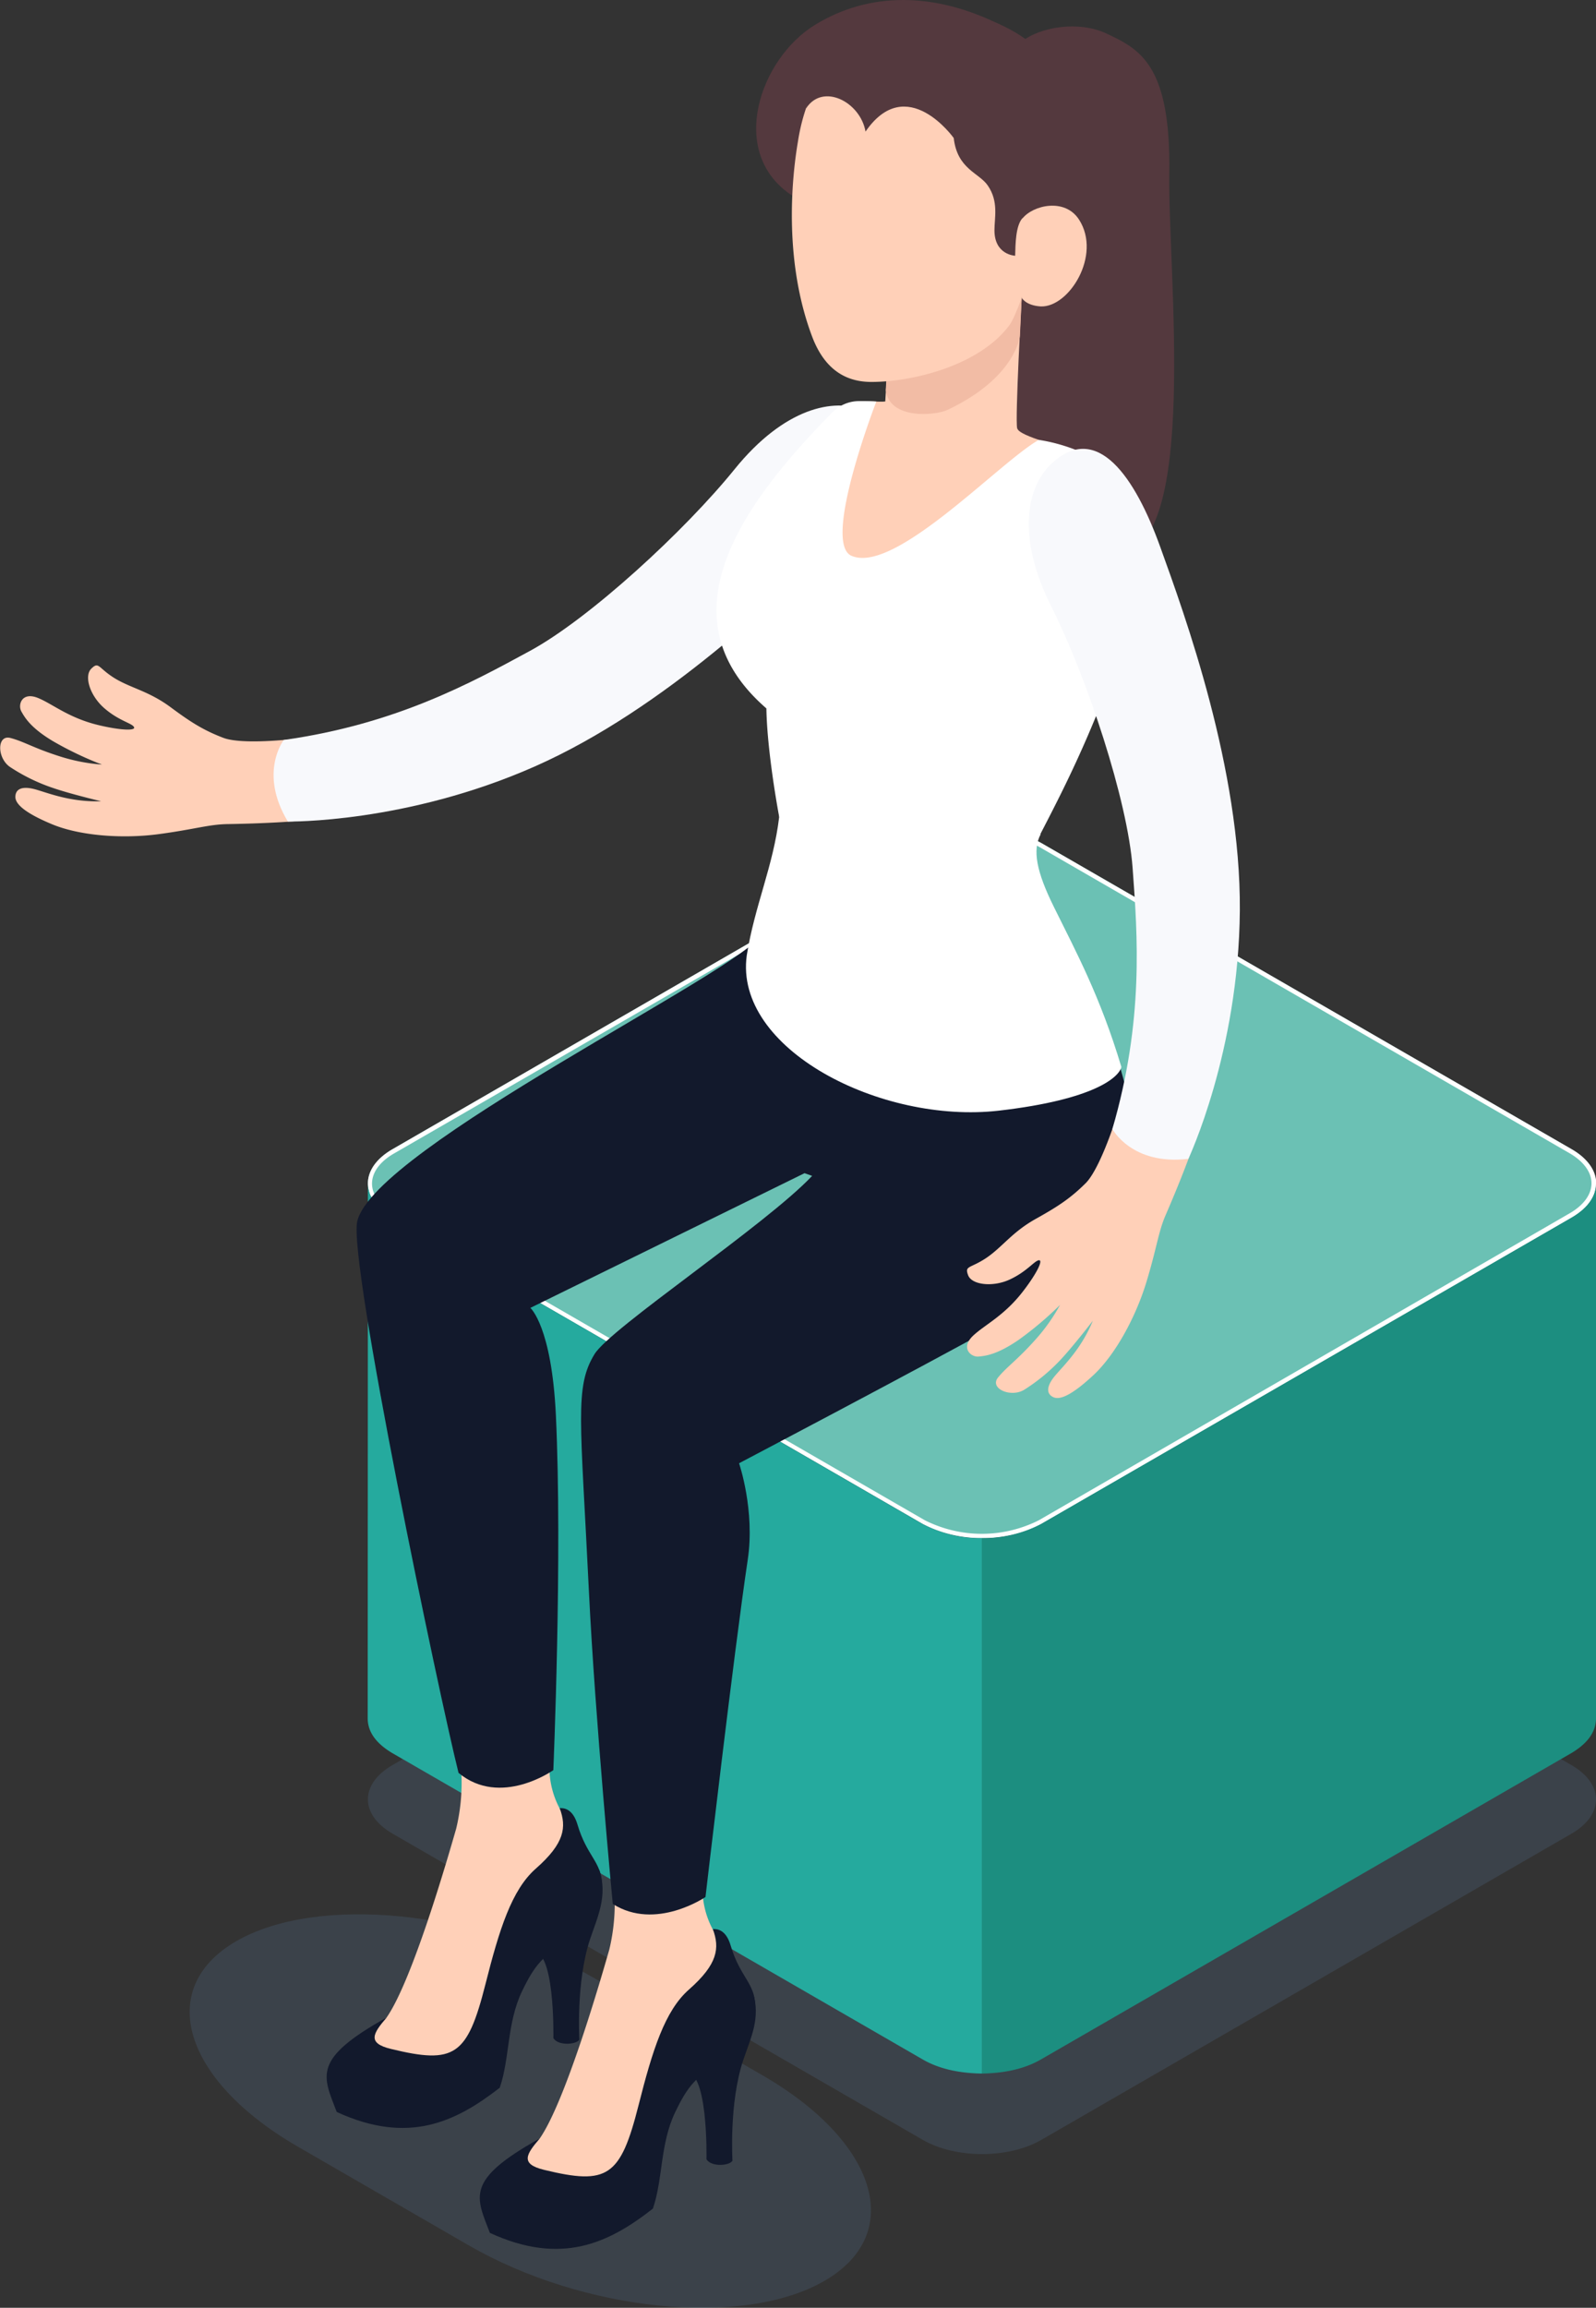 <svg xmlns="http://www.w3.org/2000/svg" viewBox="0 0 368.39 532.5"><rect x="0" y="0" width="368.39" height="532.5" fill="#333333" stroke="none"/><defs><style>.a{isolation:isolate;}.b{fill:#6b99d1;opacity:0.15;mix-blend-mode:multiply;}.c{fill:#6bc1b4;}.d{fill:#fff;}.e{fill:#1c8e80;}.f{fill:#25aa9e;}.g{fill:#ffd0b8;}.h{fill:#f8f9fc;}.i{fill:#12192c;}.j{fill:#54393e;}.k{fill:#f2bca5;}</style></defs><g class="a"><path class="b" d="M479.13,440.78l-122.4-70.67c-7.56-4.37-19.82-4.37-27.37,0L207,440.78c-7.56,4.36-7.56,11.44,0,15.8l122.41,70.67c7.55,4.37,19.81,4.37,27.36,0l122.41-70.67C486.69,452.22,486.69,445.14,479.13,440.78Z" transform="translate(-116.41 -33.5)"/><path class="c" d="M479.13,298.66,356.73,228c-7.56-4.36-19.82-4.36-27.37,0L207,298.67c-7.56,4.36-7.56,11.43,0,15.8l122.41,70.67c7.55,4.36,19.81,4.36,27.36,0l122.41-70.67C486.69,310.1,486.69,303,479.13,298.66Z" transform="translate(-116.41 -33.5)"/><path class="d" d="M343,225.72a26.88,26.88,0,0,1,13.19,3.14l122.4,70.67c3.34,1.92,5.17,4.42,5.17,7s-1.83,5.11-5.17,7L356.22,384.27a29.23,29.23,0,0,1-26.36,0L207.45,313.6c-3.34-1.92-5.17-4.42-5.17-7s1.83-5.11,5.17-7l122.41-70.67A26.82,26.82,0,0,1,343,225.72m0-1A28,28,0,0,0,329.36,228L207,298.67c-7.56,4.36-7.56,11.43,0,15.8l122.41,70.67a30.25,30.25,0,0,0,27.36,0l122.41-70.67c7.56-4.37,7.56-11.44,0-15.81L356.73,228A28,28,0,0,0,343,224.72Z" transform="translate(-116.41 -33.5)"/><path class="e" d="M484.8,430.1c-.07,3.26-2.19,5.82-5.67,7.9L356.72,508.67c-3.53,2.05-8,3.19-13.68,3.28V388.4a27.76,27.76,0,0,0,13.68-3.26l122.41-70.67c3-1.74,5.67-4.34,5.67-7.9Z" transform="translate(-116.41 -33.5)"/><path class="f" d="M201.28,430.1c.06,3.26,2.19,5.82,5.67,7.9l122.4,70.67c3.53,2.05,8,3.19,13.69,3.28V388.4a27.83,27.83,0,0,1-13.69-3.26L207,314.47c-3-1.74-5.67-4.34-5.67-7.9Z" transform="translate(-116.41 -33.5)"/><path class="b" d="M292.4,512.35l-39.28-22.68c-26.64-15.38-63.44-19.08-82.18-8.26s-12.35,32.07,14.3,47.45l39.28,22.68c26.64,15.38,63.43,19.08,82.18,8.25S319,527.73,292.4,512.35Z" transform="translate(-116.41 -33.5)"/><path class="g" d="M142.72,189.9c3.78,2.36,7.93,3,13,6.73,4.45,3.3,7.46,5.3,12.27,7.13s20.93.44,35.65-3.13c17.35-4.2,37.34-15.38,45.33-21.4,17.22-13,34.65-32.9,41.3-40.73,8-9.38,18.48-10.6,25-8.25,7.61,2.77,9.93,8.21-1.51,20.73s-33.84,34.42-53.27,47a150,150,0,0,1-46.85,20.4c-15.57,3.84-28.67,5-44.7,5.27-4.37.07-7.6,1.21-15.92,2.32s-18.18.4-24.66-2.31-8.38-4.72-8.4-6.26c0-1.95,1.69-2.61,4.79-1.71s8.08,2.91,15,2.69c0,0-6.88-1.63-10.91-3a42.49,42.49,0,0,1-10.15-4.93c-3-2.08-3-7.49.13-6.67s5.36,2.33,11.35,4.23a42.31,42.31,0,0,0,9.78,1.91,79,79,0,0,1-11.36-5.43c-5-3-6.39-5.29-7.25-6.83s.11-4.64,3.87-3.1c3.39,1.4,7.06,4.6,13.93,6.25,5,1.2,8.68,1.36,8.2.45s-3.46-1.41-6.84-4.34-4.74-7.46-3-9.15S139,187.54,142.72,189.9Z" transform="translate(-116.41 -33.5)"/><path class="h" d="M316,128.21c-7.11-3-18.58-.6-30.05,13.58s-33.45,34.42-47.2,41.89-31,16.91-56.84,20.56c0,0-5.87,7.54.94,18.82,0,0,27.27.47,57.14-12.77S296.77,170.74,308.9,159,329.35,133.77,316,128.21Z" transform="translate(-116.41 -33.5)"/><path class="i" d="M290.1,493c2.06,6-.47,10.84-2.16,15.92-3.28,9.89-2.46,23.14-2.46,23.14-.67,1.16-4.84,1.51-6-.32,0,0,.47-21.8-5.32-20.05Z" transform="translate(-116.41 -33.5)"/><path class="g" d="M241,526.92c6-8.65,14.16-37,16.05-43.58a45.64,45.64,0,0,0,1.2-12.87c-.28-9.62-.34-34.4-.34-34.4l24.65-4.74-4,38a20,20,0,0,0,3.16,10.7,98.21,98.21,0,0,1,6,12.82c1.14,4.07,3.15,8.42-3.46,13.76s-10.57,8.42-14.88,13.78-4,12.48-10.92,18.81-20.14,1.53-22.67-.63C232.29,535.55,233.5,532.81,241,526.92Z" transform="translate(-116.41 -33.5)"/><path class="i" d="M242,534.17c14.68,3.57,17.62,1.62,21.81-14.94,3.21-12.69,6.06-21.78,11.62-26.66,6.66-5.86,7.14-9.56,5.52-13.95,1.44-.12,3.16.57,4.11,3.78,2.17,7.34,5.54,8.56,5.65,13.8s-3.41,9.82-7.31,12.39c-6.43,4.23-8.19,6.11-11.16,12.32-3.5,7.3-2.78,15.39-5.13,22.2-10.2,8-21.14,13.18-37.63,5.6-3.17-8.34-5.83-12.15,11.53-21.79C237.83,530.6,236.43,532.82,242,534.17Z" transform="translate(-116.41 -33.5)"/><path class="i" d="M254.72,464.92c2.06,6-.43,11-2.12,16.05-3.27,9.88-2.46,23.15-2.46,23.15-.67,1.15-4.83,1.5-6-.33,0,0,.47-21.79-5.32-20Z" transform="translate(-116.41 -33.5)"/><path class="g" d="M205.66,499c6-8.65,14.16-37,16.05-43.57a45.77,45.77,0,0,0,1.2-12.88c-.28-9.62-4.11-33.68-4.11-33.68l21.27-4.09,3.16,36.66a20.06,20.06,0,0,0,3.16,10.7A99.08,99.08,0,0,1,252.45,465c1.13,4.06,3.14,8.42-3.47,13.75s-10.57,8.42-14.88,13.79-4,12.47-10.92,18.8-20.14,1.54-22.67-.64C197,507.65,198.16,504.92,205.66,499Z" transform="translate(-116.41 -33.5)"/><path class="i" d="M206.65,506.27c14.69,3.57,17.62,1.62,21.81-14.93,3.21-12.7,6.06-21.78,11.62-26.67,6.67-5.86,7.14-9.56,5.52-13.95,1.44-.12,3.16.58,4.11,3.79,2.17,7.33,5.54,8.56,5.65,13.8s-3.41,9.81-7.31,12.38c-6.43,4.23-8.19,6.12-11.16,12.31-3.5,7.31-2.78,15.41-5.13,22.22-10.2,7.94-21.14,13.18-37.63,5.59-3.17-8.34-5.83-12.14,11.53-21.79C202.49,502.71,201.09,504.92,206.65,506.27Z" transform="translate(-116.41 -33.5)"/><path class="j" d="M347.39,39.26c-15.24-7.61-30.27-7.75-42.9,0s-20.32,29.47-5.21,39.39S347.39,39.26,347.39,39.26Z" transform="translate(-116.41 -33.5)"/><path class="j" d="M352.24,43.11c4.35-3.49,13.25-4.82,19.48-1.91,7.81,3.65,15,7.23,14.59,32.51-.35,22.33,6.93,85.85-11.57,87.76-26.2,2.71-29.88-11.37-29.88-51.28S352.24,43.11,352.24,43.11Z" transform="translate(-116.41 -33.5)"/><path class="i" d="M372.79,273.32c9.5,25.74,8,46.94-25.76,65.73C329.09,349,287,371.13,287,371.13s3.73,10.86,2,22.29c-3.14,20.9-9.75,77.79-9.75,77.79s-11.52,7.89-21.4,1.6c0,0-4.09-43-5.5-72-1.93-39.84-3.36-47.3,1.31-54.89,3.7-6,39.5-29.76,50.21-41.1l-1.76-.62-63.28,31.08s4.92,4.25,5.89,24.77c1.53,32.55-.59,81.89-.59,81.89s-12.19,8.68-21.88.63c-4.45-17.74-25.56-118.34-23.37-127.32,4.15-17,89.35-58.07,93.37-66.24Z" transform="translate(-116.41 -33.5)"/><path class="g" d="M352.24,102.2s-1.56,28.05-1.05,30.1,11,4,14,6.46-15.16,31-24.4,35.18-37.91-6.43-39.95-20.67c-1.87-13.12,8.13-23.35,12-26.92,2.58-.55,6.74,0,7.91-.22l.79-13.6C334,108.5,352.24,102.2,352.24,102.2Z" transform="translate(-116.41 -33.5)"/><path class="d" d="M356.19,135c7.88,1.19,16.9,5.37,18.15,9.68,1.46,5,4.65,28.75-2.11,46.82s-13.64,30.31-17.54,38.1c0,0-30.89,9.33-58.43-7.64,0,0-2.79-14.68-2.95-25-24.51-21.26-5.34-47.44,15.28-68.36a8.62,8.62,0,0,1,6.09-2.55c1.46,0,2.92,0,4,.11,0,0-12.61,32.55-5.74,35.58C322.88,166.12,347.07,140.15,356.19,135Z" transform="translate(-116.41 -33.5)"/><path class="k" d="M320.86,123.54l.64-11,8.93-2.93,21.81-7.4s-.25,5.07-.41,8.8c0,0-.89,9.59-16.72,17.07C332.31,129.39,321.75,130.4,320.86,123.54Z" transform="translate(-116.41 -33.5)"/><path class="g" d="M300.59,66.17h0c2.77-18,14.9-30.24,33.49-29.21a35.71,35.71,0,0,1,18.16,65.24s-1.75,4.88-2.83,6.33c-7,9.4-22.48,13.1-31.85,13.1-5,0-10.51-2-13.71-10.51C297.36,93.89,299.07,75.08,300.59,66.17Z" transform="translate(-116.41 -33.5)"/><path class="j" d="M302.45,58.54C305.53,41,325,33.71,340.35,36.9c15.14,3.15,26.95,16.89,28.35,32.28,1.26,13.85-6.27,26-16.46,33,.4-1.22,9.8-15.23.15-18.32-1.53,1.77-1.59,5.81-1.66,8.65,0,0-4.78-.16-4.78-5.87,0-2.92,1-6.61-1.51-10.29-2-3-7.07-3.77-7.89-11,0,0-10.87-15.28-20.36-1.49C315,57,306.29,52.53,302.45,58.54Z" transform="translate(-116.41 -33.5)"/><path class="g" d="M344,323.8c3.7-2.47,6-6,11.47-9.05,4.83-2.7,7.89-4.61,11.54-8.25s9-18.89,11.83-33.76c3.32-17.56,1.36-40.38-.84-50.13-4.74-21-15.72-45.12-20.11-54.4-5.27-11.14-2.06-21.22,2.76-26.15,5.65-5.8,11.56-5.67,18.27,9.9s17.43,45,20.85,67.88a150.19,150.19,0,0,1-.7,51.1c-2.91,15.77-7.23,28.19-13.6,42.91-1.73,4-2,7.42-4.44,15.45s-7.12,16.74-12.26,21.52-7.75,5.7-9.16,5.09c-1.79-.78-1.68-2.62.41-5.07s6-6.17,8.64-12.59c0,0-4.31,5.6-7.19,8.72a42.7,42.7,0,0,1-8.68,7.22c-3.13,1.87-8.07-.34-6-2.86s4.33-3.93,8.52-8.61a42.2,42.2,0,0,0,5.78-8.13,78.72,78.72,0,0,1-9.63,8.12c-4.8,3.28-7.45,3.65-9.21,3.8s-4.19-2-1.23-4.81c2.66-2.51,7.1-4.54,11.43-10.12,3.15-4.05,4.81-7.35,3.78-7.29s-2.7,2.57-6.76,4.45c-3.88,1.8-8.76,1.25-9.6-1S340.27,326.26,344,323.8Z" transform="translate(-116.41 -33.5)"/><path class="h" d="M359.1,140.5c-5.63,5.26-8.21,16.68,0,33s17.59,44.66,18.74,60.27S380.47,269,373.17,294c0,0,4.46,8.45,17.54,6.89,0,0,11.65-24.66,11.88-57.33s-12.65-68-18.4-83.94S369.66,130.61,359.1,140.5Z" transform="translate(-116.41 -33.5)"/><path class="g" d="M352.24,102.2s.87,1.78,4.36,2c6.51.32,14.15-11.79,8.89-20-3.28-5.14-10.7-3.34-13.1-.26Z" transform="translate(-116.41 -33.5)"/><path class="d" d="M356.61,226c-1.92,3.64-1,8.6,3.13,16.91,5,10.13,10.64,20.51,15.51,36.8-.53,2.25-6,7.49-28.28,10.06-27.25,3.13-61.19-14.25-58.19-35.83,1.83-11.52,6.13-20.58,7.48-31.94S356.61,226,356.61,226Z" transform="translate(-116.41 -33.5)"/></g></svg>